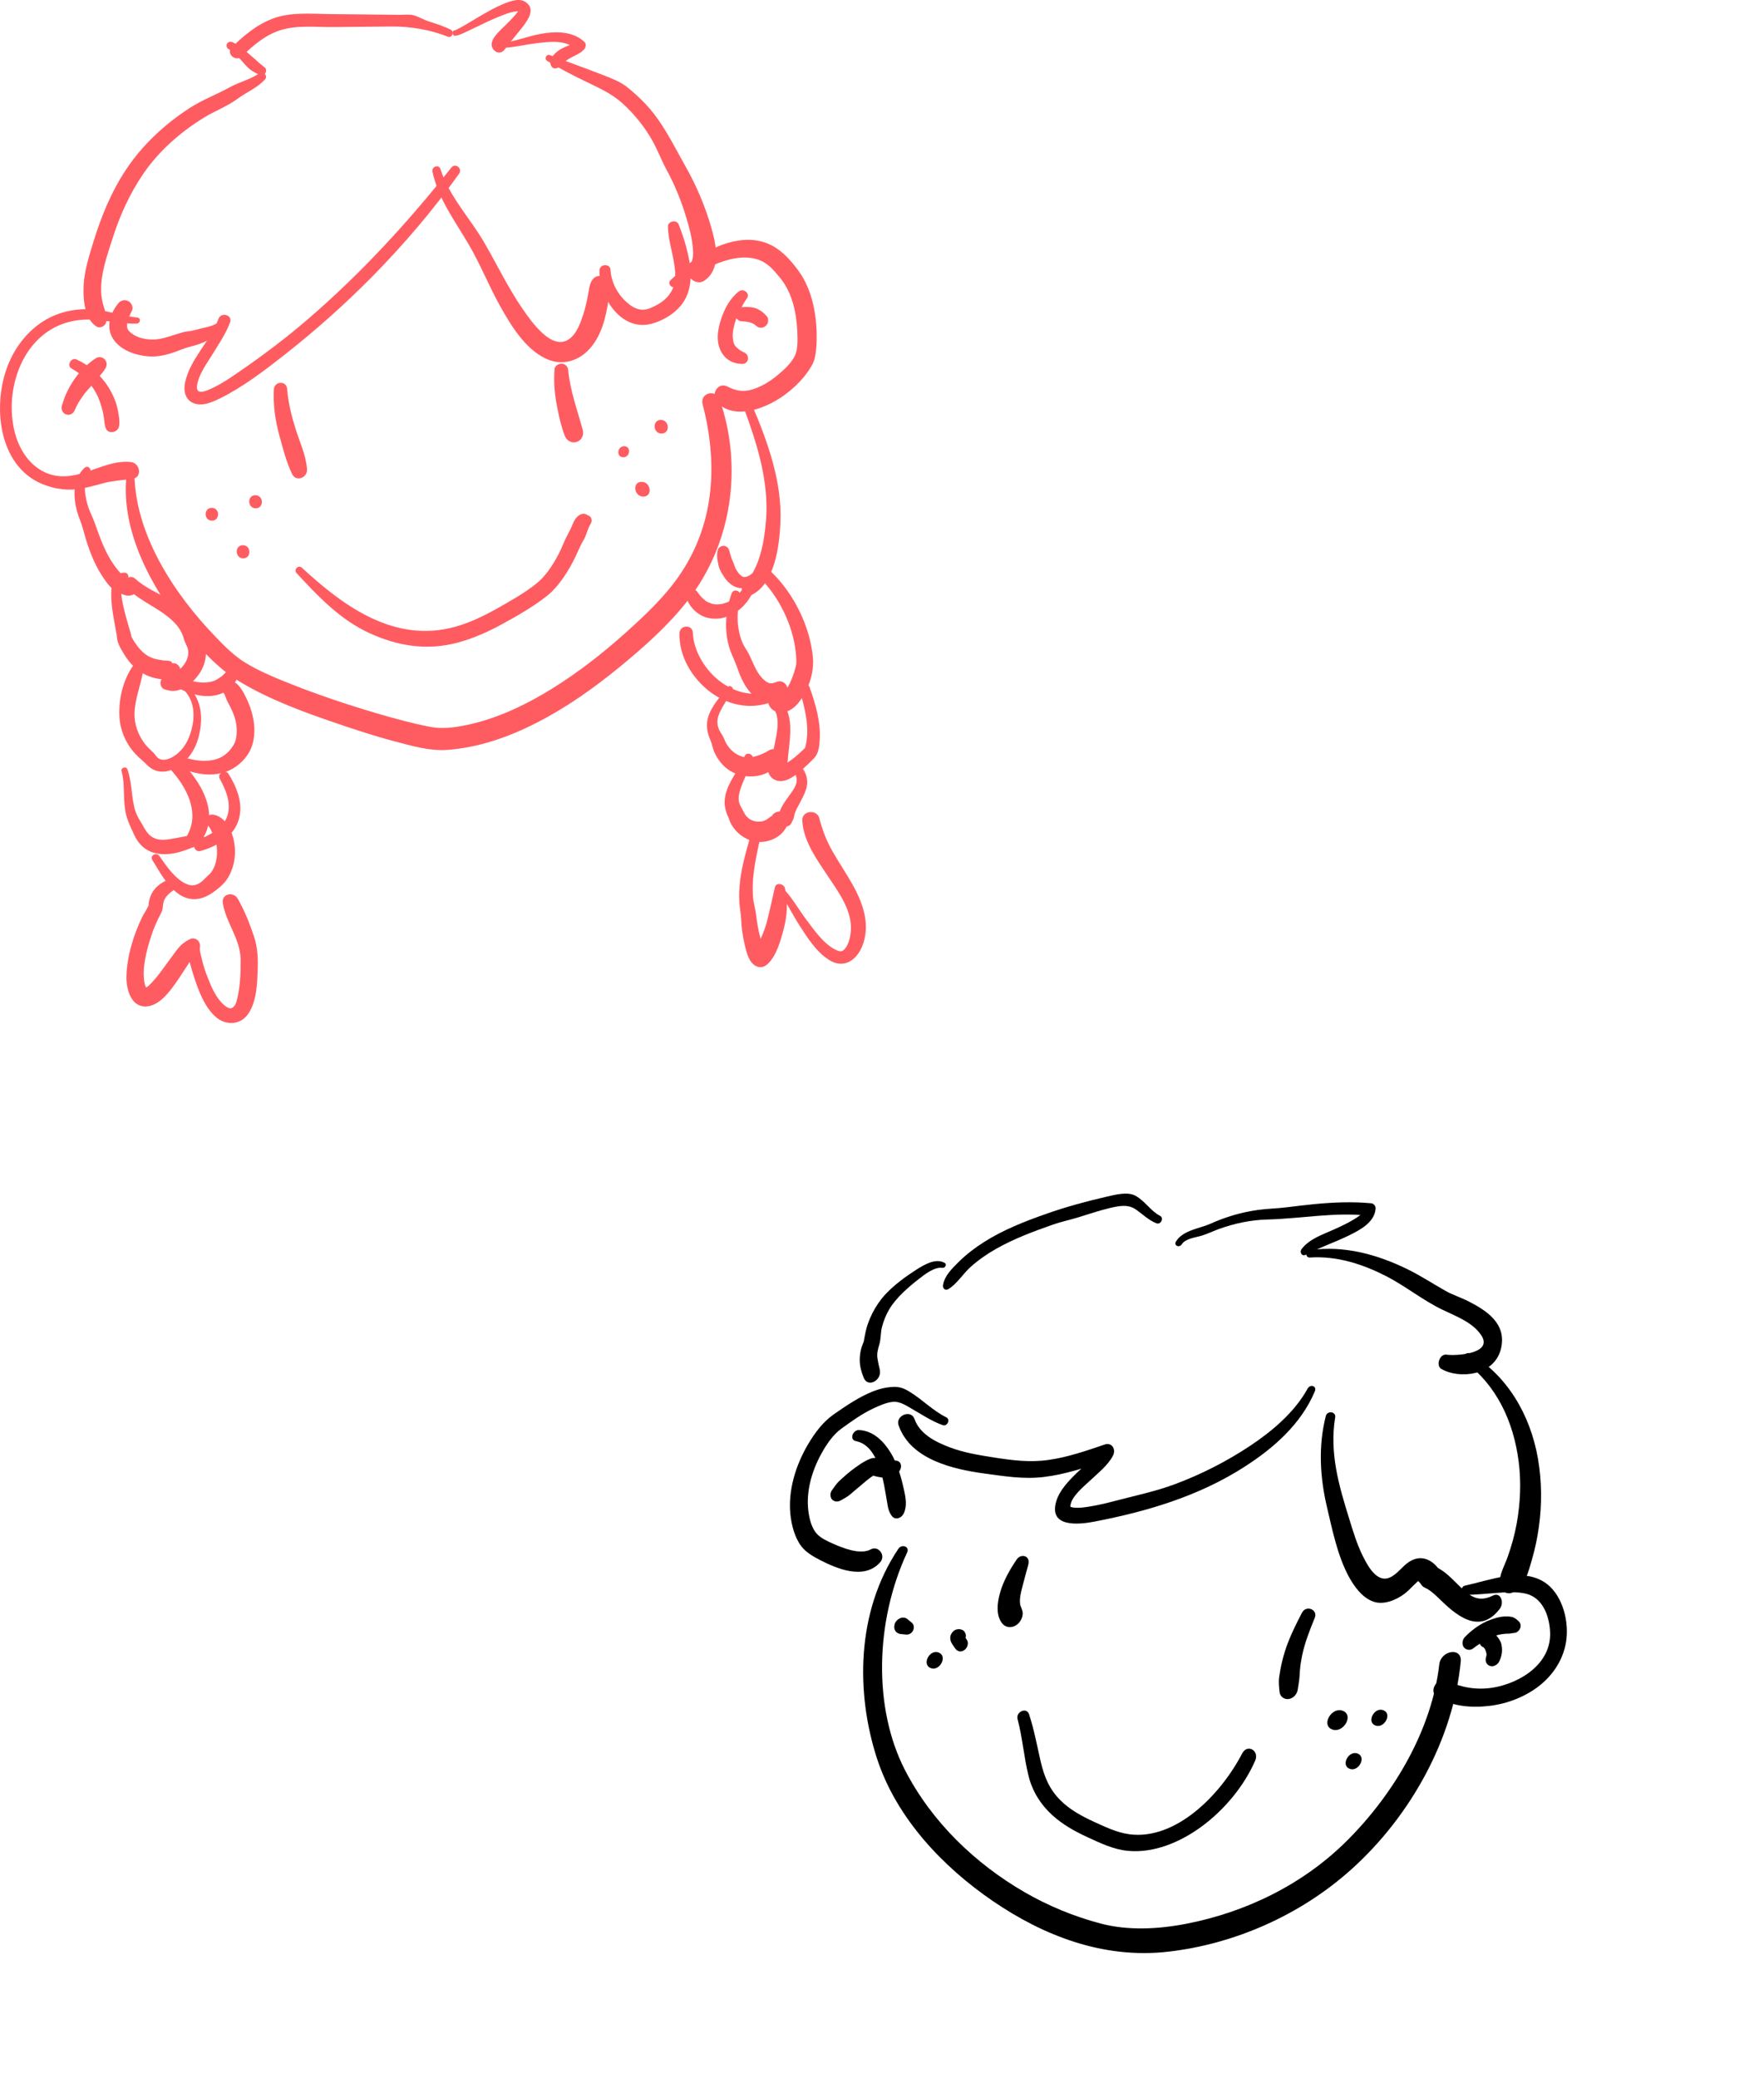 <?xml version="1.0" encoding="UTF-8"?> <svg xmlns="http://www.w3.org/2000/svg" width="124" height="146" viewBox="0 0 124 146" fill="none"> <path d="M9.649 22.312C8.504 22.21 7.438 21.756 6.276 21.728C5.437 21.705 4.604 21.841 3.827 22.165C2.331 22.795 1.208 24.083 0.596 25.564C-0.554 28.35 -0.18 32.702 2.966 34.012C3.861 34.387 4.848 34.506 5.805 34.319C6.333 34.217 6.848 34.058 7.37 33.927C8.022 33.768 8.668 33.74 9.326 33.644C10.028 33.541 9.841 32.537 9.212 32.469C7.376 32.27 5.794 33.734 3.929 33.428C2.501 33.195 1.526 31.987 1.118 30.659C0.29 27.947 1.22 24.344 3.878 22.988C4.694 22.573 5.601 22.415 6.514 22.46C7.546 22.517 8.577 22.778 9.609 22.738C9.875 22.727 9.926 22.335 9.649 22.312Z" fill="#FF5C61"></path> <path d="M8.946 32.991C8.368 36.736 10.244 40.538 12.421 43.471C13.673 45.156 15.096 46.864 16.916 47.942C18.985 49.173 21.348 50.041 23.616 50.813C24.97 51.273 26.331 51.727 27.72 52.09C28.91 52.402 30.168 52.782 31.41 52.697C33.62 52.544 35.746 51.8 37.707 50.796C39.804 49.73 41.743 48.356 43.557 46.87C45.257 45.474 46.958 43.97 48.318 42.234C51.447 38.251 52.241 32.838 50.586 28.066C50.325 27.317 49.186 27.612 49.39 28.395C50.438 32.458 50.274 36.6 47.916 40.197C46.839 41.843 45.388 43.199 43.931 44.504C42.35 45.922 40.666 47.233 38.864 48.356C37.106 49.446 35.219 50.376 33.195 50.859C32.237 51.086 31.211 51.267 30.231 51.074C28.983 50.836 27.765 50.501 26.546 50.144C24.335 49.497 22.159 48.759 20.022 47.897C19.075 47.517 18.129 47.108 17.256 46.575C16.479 46.104 15.833 45.457 15.204 44.804C12.245 41.752 9.416 37.485 9.445 33.065C9.45 32.787 8.991 32.696 8.946 32.991Z" fill="#FF5C61"></path> <path d="M47.519 20.139C48.698 19.379 49.979 18.545 51.362 18.216C51.997 18.068 52.672 18.034 53.295 18.244C53.964 18.471 54.383 18.976 54.82 19.504C55.676 20.542 55.982 21.921 56.044 23.243C56.067 23.771 56.107 24.485 55.891 24.968C55.659 25.479 55.154 25.944 54.735 26.301C54.174 26.772 53.516 27.198 52.802 27.391C52.178 27.555 51.702 27.453 51.141 27.164C50.416 26.795 49.911 27.816 50.438 28.321C51.702 29.524 53.777 28.701 54.99 27.867C55.648 27.413 56.265 26.84 56.736 26.193C56.963 25.876 57.184 25.541 57.274 25.161C57.365 24.764 57.393 24.361 57.405 23.958C57.45 22.301 57.133 20.412 56.141 19.044C55.625 18.335 55.007 17.631 54.214 17.228C53.465 16.848 52.649 16.78 51.833 16.916C49.996 17.223 48.432 18.426 47.134 19.691C46.879 19.929 47.241 20.321 47.519 20.139Z" fill="#FF5C61"></path> <path d="M31.727 11.776C28.672 15.629 25.367 19.226 21.632 22.438C20.135 23.726 18.582 24.9 16.961 26.018C16.315 26.466 15.663 26.926 14.949 27.26C14.557 27.448 13.753 27.834 13.849 27.107C13.957 26.302 14.575 25.49 14.988 24.815C15.413 24.117 15.895 23.419 16.173 22.647C16.36 22.131 15.544 21.898 15.357 22.409C14.784 23.986 13.367 25.206 13.01 26.88C12.891 27.436 12.999 28.06 13.571 28.316C14.183 28.588 14.909 28.27 15.459 27.998C17.063 27.209 18.605 26.029 20.005 24.928C22.17 23.226 24.233 21.393 26.172 19.43C28.388 17.178 30.44 14.777 32.271 12.207C32.532 11.838 32.005 11.424 31.727 11.776Z" fill="#FF5C61"></path> <path d="M15.204 22.738C14.898 22.925 14.506 22.993 14.166 23.073C13.883 23.141 13.611 23.232 13.322 23.271C13.265 23.277 13.203 23.288 13.146 23.288C13.265 23.277 12.936 23.323 12.925 23.328C12.687 23.396 12.449 23.47 12.211 23.544C11.825 23.669 11.428 23.799 11.02 23.845C10.38 23.918 9.501 23.754 9.053 23.243C8.963 23.141 8.912 23.016 8.929 22.812C8.951 22.528 9.133 22.108 9.275 21.83C9.399 21.592 9.229 21.268 9.014 21.155C8.759 21.03 8.487 21.104 8.311 21.32C7.75 22.017 7.421 22.971 7.942 23.799C8.458 24.61 9.524 24.974 10.437 25.042C10.941 25.081 11.451 24.996 11.933 24.854C12.421 24.713 12.885 24.48 13.373 24.361C14.217 24.157 15.039 23.822 15.555 23.084C15.703 22.886 15.413 22.613 15.204 22.738Z" fill="#FF5C61"></path> <path d="M30.401 12.077C30.826 14.006 31.971 15.509 32.946 17.172C33.762 18.562 34.357 20.077 35.145 21.49C35.899 22.84 36.874 24.463 38.308 25.172C39.515 25.774 40.774 25.371 41.59 24.344C42.077 23.731 42.378 22.982 42.554 22.222C42.741 21.427 43.03 20.157 42.406 19.51C42.219 19.311 41.885 19.391 41.72 19.567C41.426 19.878 41.42 20.298 41.34 20.701C41.25 21.166 41.148 21.632 41.006 22.08C40.813 22.676 40.558 23.413 40.037 23.805C38.807 24.741 37.316 22.54 36.743 21.717C35.718 20.23 34.941 18.596 34.034 17.036C33.025 15.3 31.591 13.83 30.962 11.884C30.848 11.515 30.316 11.708 30.401 12.077Z" fill="#FF5C61"></path> <path d="M42.14 18.982C42.078 20.814 43.625 23.277 45.734 22.766C46.663 22.539 47.661 21.915 48.137 21.07C48.551 20.332 48.613 19.487 48.505 18.658C48.449 18.216 48.347 17.779 48.233 17.348C48.092 16.797 47.905 16.298 47.706 15.77C47.57 15.402 46.941 15.538 46.952 15.924C46.969 16.695 47.179 17.41 47.326 18.165C47.445 18.777 47.542 19.464 47.377 20.037C47.19 20.69 46.709 21.161 46.085 21.478C45.751 21.649 45.428 21.802 45.048 21.756C44.708 21.717 44.407 21.541 44.152 21.325C43.449 20.746 42.967 19.878 42.916 18.959C42.888 18.5 42.157 18.545 42.14 18.982Z" fill="#FF5C61"></path> <path d="M31.976 2.516C32.146 2.516 32.316 2.436 32.469 2.374C32.736 2.26 32.997 2.13 33.257 2.005C33.926 1.682 34.59 1.353 35.287 1.086C35.598 0.967 35.853 0.87 36.154 0.819C36.211 0.808 36.262 0.802 36.318 0.797C36.335 0.797 36.437 0.791 36.335 0.791C36.364 0.791 36.392 0.791 36.42 0.791C36.437 0.791 36.454 0.791 36.471 0.797C36.539 0.802 36.426 0.814 36.488 0.802C36.534 0.791 36.556 0.876 36.471 0.791C36.545 0.865 36.42 0.729 36.466 0.78C36.483 0.802 36.517 0.836 36.437 0.734C36.471 0.78 36.471 0.808 36.522 0.859C36.477 0.808 36.46 0.723 36.46 0.694C36.46 0.643 36.449 0.723 36.449 0.729C36.488 0.621 36.454 0.717 36.443 0.74C36.403 0.802 36.369 0.865 36.324 0.927C36.369 0.865 36.233 1.035 36.205 1.069C36.154 1.131 36.097 1.188 36.046 1.245C35.904 1.398 35.763 1.546 35.615 1.687C35.338 1.965 35.037 2.226 34.799 2.539C34.691 2.68 34.584 2.873 34.561 3.055C34.504 3.537 35.094 3.94 35.451 3.509C35.474 3.475 35.496 3.435 35.519 3.401C35.451 3.497 35.44 3.52 35.479 3.475C35.496 3.458 35.508 3.441 35.519 3.424C35.553 3.384 35.576 3.339 35.604 3.299C35.695 3.185 35.785 3.066 35.876 2.953C36.103 2.68 36.33 2.408 36.551 2.13C36.778 1.846 37.016 1.546 37.174 1.216C37.242 1.075 37.293 0.927 37.299 0.768C37.299 0.7 37.293 0.632 37.276 0.564C37.265 0.513 37.237 0.456 37.208 0.405C37.146 0.297 37.106 0.275 37.169 0.36C36.772 -0.185 36.103 -0.003 35.564 0.206C34.788 0.507 34.062 0.944 33.354 1.364C33.048 1.546 32.747 1.727 32.435 1.903C32.328 1.965 32.22 2.022 32.112 2.073C32.078 2.09 32.039 2.107 32.005 2.119C31.954 2.136 32.022 2.124 31.959 2.13C31.755 2.147 31.761 2.516 31.976 2.516Z" fill="#FF5C61"></path> <path d="M35.043 3.361C35.933 3.395 36.828 3.14 37.707 3.038C38.586 2.936 39.793 2.765 40.473 3.469C40.485 3.282 40.496 3.094 40.502 2.902C40.224 3.151 39.821 3.231 39.493 3.412C39.102 3.622 38.518 4.104 38.733 4.604C38.795 4.751 38.931 4.842 39.102 4.797C39.368 4.723 39.498 4.53 39.697 4.348C39.827 4.229 39.974 4.138 40.133 4.053C40.445 3.889 40.785 3.753 41.04 3.497C41.182 3.355 41.239 3.083 41.069 2.93C40.224 2.17 39.033 2.192 37.979 2.385C37.004 2.567 36.046 2.981 35.054 3.038C34.879 3.055 34.862 3.355 35.043 3.361Z" fill="#FF5C61"></path> <path d="M38.455 4.275C39.317 4.803 40.201 5.257 41.108 5.699C42.043 6.153 42.996 6.567 43.772 7.277C44.515 7.952 45.167 8.74 45.688 9.592C46.164 10.357 46.453 11.197 46.884 11.986C47.462 13.053 47.916 14.188 48.262 15.356C48.466 16.037 48.653 16.747 48.704 17.456C48.721 17.671 48.732 17.887 48.698 18.097C48.681 18.193 48.664 18.301 48.624 18.392C48.636 18.364 48.653 18.364 48.528 18.46C47.819 19.033 48.789 20.23 49.531 19.708C50.722 18.869 50.336 17.166 49.996 15.98C49.577 14.517 48.97 13.081 48.222 11.753C47.281 10.097 46.527 8.434 45.144 7.067C44.804 6.732 44.447 6.408 44.073 6.113C43.58 5.728 43.013 5.518 42.435 5.291C41.182 4.797 39.912 4.36 38.659 3.872C38.41 3.77 38.234 4.139 38.455 4.275Z" fill="#FF5C61"></path> <path d="M31.699 2.096C31.2 1.835 30.678 1.676 30.145 1.506C29.777 1.387 29.426 1.165 29.063 1.069C28.774 0.99 28.411 1.046 28.11 1.041C26.455 1.024 24.8 1.007 23.145 0.99C21.824 0.978 20.441 0.831 19.177 1.307C18.055 1.727 17.137 2.499 16.292 3.327C15.855 3.758 16.575 4.388 17.012 3.957C17.8 3.18 18.673 2.442 19.744 2.113C20.906 1.75 22.238 1.914 23.44 1.903C24.794 1.892 26.149 1.875 27.504 1.863C28.83 1.852 30.253 2.085 31.495 2.584C31.772 2.692 31.959 2.232 31.699 2.096Z" fill="#FF5C61"></path> <path d="M16.071 3.452C16.252 3.56 16.405 3.679 16.57 3.832C16.609 3.866 16.643 3.9 16.677 3.94C16.7 3.963 16.723 3.985 16.751 4.014C16.762 4.025 16.785 4.048 16.762 4.025C16.853 4.122 16.944 4.224 17.035 4.326C17.205 4.513 17.375 4.723 17.573 4.876C17.805 5.052 18.055 5.2 18.338 5.273C18.639 5.358 18.837 4.927 18.605 4.734C18.503 4.649 18.401 4.57 18.293 4.49C18.247 4.456 18.202 4.417 18.163 4.377C18.111 4.331 18.174 4.394 18.145 4.36C18.128 4.337 18.106 4.32 18.083 4.303C17.902 4.127 17.703 3.974 17.516 3.804C17.159 3.48 16.785 3.163 16.343 2.964C16.201 2.902 16.037 2.936 15.957 3.077C15.884 3.208 15.941 3.378 16.071 3.452Z" fill="#FF5C61"></path> <path d="M18.236 5.149C17.618 5.58 16.808 5.767 16.145 6.136C15.215 6.647 14.229 7.01 13.327 7.594C11.576 8.735 10.062 10.13 8.895 11.867C7.823 13.461 7.104 15.231 6.548 17.058C6.248 18.051 5.93 19.022 5.879 20.066C5.834 21.002 5.925 22.409 6.786 22.948C7.041 23.107 7.427 22.903 7.466 22.613C7.54 22.052 7.279 21.643 7.177 21.098C7.081 20.582 7.092 20.032 7.166 19.51C7.302 18.59 7.614 17.688 7.897 16.803C8.419 15.146 9.127 13.58 10.119 12.145C11.219 10.556 12.738 9.24 14.387 8.235C15.147 7.776 16.009 7.458 16.711 6.93C17.341 6.465 18.095 6.176 18.627 5.58C18.854 5.347 18.52 4.95 18.236 5.149Z" fill="#FF5C61"></path> <path d="M5.942 32.878C5.29 33.474 5.159 34.387 5.273 35.227C5.329 35.675 5.454 36.118 5.618 36.532C5.788 36.952 5.891 37.4 6.021 37.837C6.338 38.881 6.746 39.891 7.387 40.776C7.614 41.094 7.84 41.389 8.198 41.559C8.606 41.752 8.94 41.996 9.388 41.769C9.575 41.678 9.626 41.446 9.592 41.264C9.53 41.185 9.462 41.111 9.399 41.031C9.467 41.156 9.535 41.281 9.603 41.406C9.643 40.997 9.292 40.81 8.985 40.645C8.708 40.498 8.617 40.436 8.413 40.209C7.789 39.511 7.376 38.665 7.041 37.797C6.899 37.428 6.775 37.059 6.639 36.691C6.514 36.345 6.338 36.021 6.219 35.675C5.976 34.938 5.771 33.905 6.293 33.241C6.497 32.991 6.191 32.651 5.942 32.878Z" fill="#FF5C61"></path> <path d="M8.883 41.275C9.87 42.308 11.315 42.75 12.296 43.789C12.5 44.004 12.664 44.243 12.789 44.509C12.846 44.629 12.885 44.753 12.919 44.878C12.976 45.082 13.067 45.247 13.152 45.44C13.396 46.013 13.067 46.677 12.619 47.046C12.352 47.267 12.029 47.329 11.718 47.46C11.457 47.568 11.242 47.755 11.287 48.073C11.338 48.436 11.616 48.47 11.899 48.526C12.755 48.702 13.611 47.959 14.047 47.284C14.461 46.648 14.614 45.814 14.353 45.088C14.291 44.912 14.195 44.748 14.138 44.572C14.081 44.407 14.036 44.248 13.968 44.095C13.821 43.76 13.6 43.448 13.35 43.182C12.279 42.03 10.641 41.706 9.496 40.662C9.087 40.288 8.492 40.867 8.883 41.275Z" fill="#FF5C61"></path> <path d="M8.747 40.242C7.84 40.231 7.801 41.383 7.823 42.03C7.857 42.909 8.062 43.772 8.203 44.634C8.22 44.736 8.232 44.833 8.243 44.935C8.288 45.247 8.487 45.57 8.645 45.843C8.957 46.382 9.331 46.847 9.847 47.199C10.323 47.522 10.884 47.692 11.451 47.743C11.859 47.783 12.37 47.789 12.608 47.374C12.727 47.17 12.698 46.926 12.534 46.756C12.454 46.671 12.358 46.62 12.245 46.603C12.131 46.637 12.063 46.597 12.041 46.478C12.007 46.472 11.973 46.461 11.944 46.455C11.803 46.41 11.61 46.427 11.457 46.404C11.315 46.382 11.168 46.359 11.026 46.331C10.799 46.285 10.595 46.206 10.391 46.087C9.836 45.757 9.467 45.167 9.161 44.617C9.195 44.702 9.224 44.782 9.258 44.867C9.235 44.594 9.127 44.31 9.054 44.05C8.929 43.613 8.804 43.181 8.702 42.739C8.6 42.308 8.509 41.859 8.509 41.411C8.509 41.258 8.515 41.088 8.577 40.946C8.623 40.855 8.657 40.815 8.753 40.81C9.122 40.781 9.11 40.248 8.747 40.242Z" fill="#FF5C61"></path> <path d="M12.483 48.317C13.424 48.844 14.677 49.156 15.703 48.68C16.088 48.498 16.366 48.214 16.581 47.851C16.751 47.568 16.672 47.176 16.309 47.097C15.975 47.023 15.838 47.301 15.651 47.471C15.714 47.414 15.651 47.471 15.64 47.477C15.6 47.505 15.566 47.534 15.527 47.562C15.476 47.596 15.425 47.63 15.374 47.664C15.255 47.749 15.209 47.778 15.068 47.834C15.011 47.857 14.954 47.874 14.898 47.891C14.864 47.902 14.699 47.936 14.807 47.914C14.671 47.936 14.54 47.953 14.404 47.959C13.872 47.976 13.327 47.84 12.84 47.624C12.426 47.449 12.092 48.101 12.483 48.317Z" fill="#FF5C61"></path> <path d="M12.993 48.549C13.679 49.315 13.707 50.325 13.463 51.273C13.254 52.084 12.812 52.85 12.041 53.242C11.763 53.378 11.417 53.474 11.139 53.287C10.986 53.185 10.907 53.02 10.782 52.89C10.601 52.708 10.408 52.544 10.244 52.345C9.722 51.698 9.428 50.915 9.456 50.081C9.49 49.099 9.881 48.192 10.046 47.233C10.125 46.779 9.552 46.461 9.275 46.892C8.64 47.885 8.351 49.082 8.39 50.263C8.43 51.397 8.912 52.419 9.734 53.196C9.938 53.389 10.148 53.554 10.335 53.752C10.51 53.934 10.726 54.076 10.964 54.155C11.372 54.291 11.808 54.217 12.194 54.047C13.095 53.644 13.713 52.736 13.957 51.806C14.28 50.575 14.223 49.213 13.265 48.282C13.101 48.135 12.851 48.39 12.993 48.549Z" fill="#FF5C61"></path> <path d="M13.016 54.087C13.996 54.461 15.13 54.586 16.111 54.138C16.683 53.877 17.171 53.434 17.494 52.895C17.845 52.311 17.93 51.534 17.857 50.864C17.771 50.121 17.522 49.428 17.171 48.77C16.984 48.413 16.592 47.777 16.105 47.868C15.799 47.925 15.595 48.226 15.652 48.532C15.674 48.64 15.731 48.702 15.782 48.799C15.855 48.952 15.901 49.133 15.986 49.287C16.292 49.854 16.581 50.438 16.632 51.097C16.655 51.386 16.643 51.675 16.575 51.965C16.513 52.237 16.354 52.464 16.184 52.685C16.082 52.816 15.833 53.048 15.617 53.168C15.379 53.304 15.113 53.389 14.841 53.429C14.308 53.508 13.775 53.446 13.265 53.309C12.755 53.173 12.523 53.9 13.016 54.087Z" fill="#FF5C61"></path> <path d="M8.543 54.178C8.804 55.137 8.634 56.136 8.832 57.1C8.94 57.633 9.178 58.104 9.399 58.598C9.552 58.944 9.779 59.285 10.068 59.529C10.607 59.988 11.304 60.079 11.99 59.999C12.761 59.909 13.447 59.568 14.172 59.313C14.575 59.171 14.37 58.541 13.962 58.604C13.282 58.706 12.613 58.859 11.939 58.967C11.445 59.046 10.981 59.046 10.607 58.757C10.346 58.553 10.181 58.275 10.028 57.985C9.904 57.753 9.745 57.543 9.637 57.299C9.547 57.1 9.479 56.896 9.433 56.686C9.224 55.806 9.263 54.904 8.951 54.047C8.861 53.826 8.481 53.945 8.543 54.178Z" fill="#FF5C61"></path> <path d="M15.442 54.717C15.889 55.511 16.292 56.493 15.963 57.39C15.652 58.235 14.665 58.729 13.838 59.052C13.424 59.217 13.662 59.926 14.093 59.801C15.255 59.472 16.451 58.791 16.797 57.543C17.103 56.425 16.638 55.302 16.054 54.365C15.838 54.025 15.249 54.365 15.442 54.717Z" fill="#FF5C61"></path> <path d="M10.709 60.431C11.389 61.543 12.33 63.387 13.906 63.166C14.41 63.092 14.824 62.837 15.221 62.525C15.538 62.281 15.805 62.036 16.02 61.69C16.4 61.066 16.575 60.266 16.507 59.54C16.468 59.092 16.36 58.666 16.173 58.258C15.963 57.798 15.538 57.344 15.022 57.253C14.852 57.225 14.694 57.248 14.58 57.389C14.484 57.514 14.444 57.702 14.535 57.843C14.586 57.923 14.626 58.002 14.677 58.082C14.71 58.133 14.75 58.184 14.784 58.235C14.83 58.314 14.75 58.167 14.79 58.252C14.864 58.416 14.949 58.57 15.028 58.729C15.045 58.757 15.056 58.791 15.073 58.819C15.113 58.904 15.039 58.723 15.068 58.808C15.096 58.882 15.119 58.95 15.141 59.024C15.158 59.092 15.181 59.154 15.192 59.222C15.198 59.256 15.209 59.29 15.215 59.324C15.221 59.341 15.243 59.483 15.226 59.398C15.215 59.302 15.232 59.472 15.232 59.472C15.238 59.506 15.238 59.54 15.243 59.574C15.249 59.642 15.249 59.716 15.255 59.784C15.255 59.937 15.255 60.09 15.238 60.243C15.249 60.107 15.226 60.295 15.221 60.334C15.209 60.402 15.198 60.465 15.181 60.533C15.164 60.595 15.147 60.663 15.13 60.726C15.119 60.76 15.113 60.788 15.102 60.817C15.085 60.868 15.051 60.947 15.09 60.851C15.039 60.97 14.983 61.083 14.915 61.191C14.898 61.214 14.784 61.378 14.83 61.316C14.881 61.248 14.818 61.327 14.807 61.344C14.779 61.373 14.756 61.401 14.727 61.429C14.62 61.532 14.507 61.628 14.404 61.736C14.285 61.861 14.149 61.986 13.996 62.076C13.945 62.11 13.883 62.133 13.826 62.156C13.798 62.167 13.622 62.212 13.702 62.195C13.645 62.207 13.582 62.212 13.52 62.212C13.492 62.212 13.463 62.212 13.43 62.212C13.509 62.218 13.39 62.207 13.373 62.201C13.101 62.15 12.857 62.008 12.642 61.844C12.046 61.39 11.627 60.743 11.196 60.141C10.975 59.863 10.522 60.124 10.709 60.431Z" fill="#FF5C61"></path> <path d="M11.95 54.03C13.112 55.284 14.098 57.117 13.129 58.762C12.834 59.261 13.6 59.693 13.962 59.29C15.663 57.383 14.11 54.819 12.573 53.378C12.148 52.969 11.559 53.605 11.95 54.03Z" fill="#FF5C61"></path> <path d="M12.097 61.696C11.474 61.934 10.907 62.252 10.618 62.888C10.556 63.018 10.516 63.166 10.482 63.307C10.465 63.381 10.459 63.455 10.448 63.534C10.42 63.733 10.556 63.37 10.437 63.642C10.3 63.949 10.091 64.227 9.949 64.533C9.365 65.776 8.929 67.2 8.889 68.584C8.861 69.447 9.178 70.797 10.306 70.723C11.179 70.667 11.893 69.73 12.352 69.078C12.693 68.596 13.004 68.085 13.333 67.597C13.447 67.432 13.571 67.268 13.679 67.098C13.724 67.029 13.764 66.967 13.809 66.899C13.877 66.791 13.866 66.831 13.86 66.842C13.6 66.718 13.339 66.598 13.084 66.474C13.237 67.308 13.458 68.125 13.73 68.925C14.042 69.827 14.444 70.837 15.187 71.478C15.884 72.079 16.91 72.034 17.448 71.245C18.061 70.343 18.083 69.067 18.117 68.017C18.14 67.257 18.095 66.525 17.851 65.798C17.556 64.913 17.176 63.949 16.706 63.143C16.405 62.632 15.561 62.797 15.663 63.455C15.878 64.851 16.904 65.98 16.916 67.438C16.921 68.295 16.898 69.174 16.712 70.014C16.649 70.298 16.581 70.729 16.275 70.843C16.162 70.888 15.963 70.803 15.793 70.661C15.209 70.184 14.864 69.367 14.597 68.692C14.427 68.266 14.291 67.83 14.183 67.381C14.121 67.115 14.019 66.808 14.059 66.53C14.11 66.167 13.764 65.844 13.407 65.974C13.225 66.042 12.908 66.23 12.681 66.462C12.432 66.718 12.228 67.024 12.018 67.308C11.531 67.96 11.066 68.681 10.476 69.242C10.397 69.322 10.431 69.288 10.414 69.299C10.357 69.339 10.306 69.379 10.244 69.418C10.142 69.475 10.284 69.362 10.21 69.435C10.193 69.452 10.187 69.441 10.272 69.447C10.272 69.447 10.329 69.503 10.295 69.441C10.232 69.311 10.193 69.248 10.159 69.078C9.966 68.011 10.3 66.797 10.624 65.793C10.811 65.208 11.054 64.669 11.338 64.13C11.497 63.829 11.412 63.489 11.576 63.183C11.757 62.836 12.205 62.541 12.5 62.343C12.885 62.087 12.477 61.554 12.097 61.696Z" fill="#FF5C61"></path> <path d="M52.326 28.77C53.227 31.215 54.055 33.865 53.851 36.503C53.732 38.041 53.42 39.953 52.281 41.093C51.889 41.479 52.422 42.024 52.859 41.797C54.48 40.974 54.786 38.336 54.86 36.719C54.984 33.91 53.992 31.119 52.91 28.571C52.757 28.208 52.184 28.395 52.326 28.77Z" fill="#FF5C61"></path> <path d="M52.898 40.282C52.768 40.384 52.655 40.464 52.513 40.514C52.49 40.526 52.439 40.532 52.422 40.543C52.428 40.537 52.507 40.526 52.451 40.532C52.439 40.532 52.428 40.537 52.417 40.537C52.388 40.543 52.36 40.543 52.331 40.549C52.303 40.554 52.354 40.549 52.36 40.549C52.343 40.543 52.32 40.549 52.297 40.543C52.281 40.543 52.201 40.526 52.269 40.543C52.343 40.554 52.246 40.532 52.235 40.532C52.224 40.526 52.212 40.52 52.196 40.52C52.161 40.509 52.235 40.537 52.23 40.537C52.212 40.543 52.156 40.498 52.145 40.486C52.127 40.475 52.054 40.424 52.122 40.475C52.19 40.52 52.122 40.469 52.105 40.458C52.059 40.418 52.014 40.384 51.974 40.339C51.957 40.322 51.935 40.299 51.918 40.276C51.884 40.242 51.969 40.339 51.963 40.333C51.957 40.322 51.946 40.31 51.935 40.299C51.895 40.248 51.861 40.197 51.827 40.146C51.799 40.095 51.765 40.049 51.736 39.998C51.731 39.987 51.719 39.97 51.714 39.959C51.714 39.959 51.776 40.089 51.742 40.015C51.731 39.987 51.714 39.959 51.702 39.93C51.651 39.817 51.606 39.697 51.566 39.578C51.527 39.471 51.476 39.374 51.436 39.266C51.368 39.079 51.311 38.88 51.26 38.682C51.215 38.512 51.056 38.358 50.869 38.358C50.688 38.358 50.501 38.472 50.455 38.654C50.387 38.914 50.399 39.17 50.45 39.437C50.478 39.607 50.512 39.788 50.574 39.953C50.637 40.117 50.739 40.282 50.829 40.429C50.965 40.656 51.147 40.883 51.362 41.048C51.646 41.269 51.974 41.366 52.331 41.326C52.711 41.281 53.034 41.014 53.267 40.73C53.358 40.617 53.369 40.458 53.273 40.344C53.193 40.242 53.017 40.191 52.898 40.282Z" fill="#FF5C61"></path> <path d="M52.326 41.19C52.133 41.525 51.85 41.865 51.572 42.064C51.493 42.121 51.408 42.172 51.323 42.223C51.283 42.245 51.237 42.268 51.192 42.291C51.096 42.336 51.221 42.285 51.13 42.319C51.045 42.353 50.954 42.382 50.863 42.41C50.818 42.421 50.773 42.433 50.727 42.444C50.671 42.455 50.671 42.455 50.716 42.444C50.693 42.45 50.671 42.45 50.648 42.455C50.557 42.461 50.472 42.472 50.382 42.472C50.359 42.472 50.336 42.472 50.314 42.472C50.359 42.472 50.365 42.472 50.331 42.472C50.285 42.467 50.246 42.461 50.2 42.455C50.155 42.45 50.115 42.438 50.07 42.433C50.047 42.427 50.03 42.421 50.008 42.416C50.059 42.433 50.064 42.433 50.03 42.421C49.951 42.393 49.866 42.359 49.786 42.325C49.747 42.308 49.707 42.285 49.673 42.268C49.639 42.251 49.65 42.257 49.696 42.279C49.679 42.268 49.656 42.257 49.639 42.245C49.565 42.189 49.497 42.138 49.429 42.075C49.282 41.939 49.152 41.791 49.044 41.621C48.925 41.434 48.687 41.349 48.477 41.445C48.29 41.531 48.137 41.769 48.222 41.979C48.437 42.535 48.766 42.955 49.293 43.244C49.69 43.46 50.183 43.516 50.625 43.454C51.685 43.289 52.513 42.512 52.944 41.559C53.125 41.173 52.536 40.827 52.326 41.19Z" fill="#FF5C61"></path> <path d="M51.425 41.712C51.158 42.467 51.017 43.284 51.039 44.089C51.056 44.555 51.124 45.026 51.255 45.468C51.402 45.968 51.657 46.427 51.827 46.921C52.059 47.613 52.371 48.3 52.893 48.822C53.55 49.474 54.48 49.446 55.171 48.861C55.653 48.453 55.154 47.67 54.576 47.925C54.361 48.022 54.168 48.038 54.009 47.987C54.111 48.022 53.924 47.936 53.919 47.936C53.873 47.908 53.828 47.874 53.783 47.84C53.686 47.766 53.601 47.681 53.522 47.59C53.136 47.142 52.938 46.58 52.689 46.053C52.53 45.718 52.297 45.44 52.161 45.094C52.042 44.787 51.957 44.464 51.906 44.135C51.793 43.42 51.85 42.676 52.054 41.984C52.184 41.564 51.578 41.281 51.425 41.712Z" fill="#FF5C61"></path> <path d="M53.63 40.832C54.945 42.234 55.886 44.328 55.971 46.257C55.976 46.41 55.982 46.563 55.971 46.711C55.988 46.523 55.954 46.779 55.942 46.824C55.88 47.085 55.795 47.352 55.699 47.601C55.534 48.033 55.239 48.623 54.928 48.804C54.905 48.816 54.718 48.901 54.803 48.884C54.673 48.918 54.514 48.872 54.378 48.901C53.76 49.026 54.004 49.706 54.401 49.933C55.007 50.28 55.699 49.911 56.095 49.428C56.815 48.549 57.252 47.289 57.138 46.16C56.929 43.998 55.806 41.734 54.253 40.225C53.839 39.834 53.244 40.424 53.63 40.832Z" fill="#FF5C61"></path> <path d="M54.23 48.538C52.876 49.043 51.442 48.612 50.376 47.687C49.469 46.898 48.755 45.678 48.704 44.464C48.675 43.857 47.78 43.903 47.763 44.504C47.729 46.127 48.636 47.636 49.9 48.606C51.238 49.627 52.966 49.928 54.52 49.213C54.945 49.009 54.667 48.374 54.23 48.538Z" fill="#FF5C61"></path> <path d="M51.118 48.311C50.699 48.873 50.2 49.412 49.906 50.053C49.599 50.722 49.645 51.358 49.94 52.022C50.064 52.294 50.098 52.606 50.229 52.884C50.37 53.196 50.563 53.491 50.801 53.741C51.221 54.184 51.787 54.473 52.394 54.541C52.757 54.581 53.114 54.564 53.471 54.473C53.981 54.342 54.412 54.025 54.82 53.696C55.058 53.503 55.035 53.1 54.86 52.884C54.673 52.652 54.327 52.561 54.06 52.725C53.737 52.93 53.42 53.06 53.051 53.162C53.012 53.174 52.972 53.185 52.927 53.196C52.995 53.179 52.989 53.179 52.91 53.196C52.847 53.202 52.791 53.213 52.728 53.219C52.604 53.23 52.49 53.23 52.371 53.213C51.85 53.128 51.419 52.805 51.13 52.368C51.039 52.232 50.971 52.084 50.909 51.931C50.835 51.738 50.727 51.596 50.62 51.415C50.455 51.131 50.393 50.825 50.45 50.501C50.512 50.178 50.682 49.871 50.846 49.588C51.05 49.236 51.272 48.901 51.476 48.555C51.634 48.311 51.288 48.078 51.118 48.311Z" fill="#FF5C61"></path> <path d="M54.163 49.593C54.661 49.973 54.695 50.592 54.644 51.182C54.588 51.834 54.383 52.481 54.31 53.14C54.287 53.367 54.259 53.571 54.338 53.792C54.446 54.099 54.769 54.308 55.075 54.104C55.392 53.894 55.37 53.389 55.41 53.026C55.483 52.351 55.58 51.664 55.545 50.983C55.506 50.223 55.268 49.451 54.588 49.032C54.208 48.793 53.788 49.31 54.163 49.593Z" fill="#FF5C61"></path> <path d="M56.226 48.583C56.623 49.883 56.991 51.392 56.538 52.725C56.572 52.651 56.611 52.578 56.645 52.51C56.18 52.952 55.67 53.446 55.086 53.73C54.956 53.792 54.82 53.837 54.684 53.883C54.65 53.894 54.599 53.917 54.667 53.911C54.599 53.917 54.673 53.894 54.684 53.922C54.673 53.906 54.605 53.849 54.588 53.837C54.31 53.661 53.975 53.871 54.004 54.195C54.026 54.416 54.185 54.626 54.367 54.745C55.064 55.188 55.869 54.53 56.379 54.087C56.668 53.832 56.946 53.565 57.218 53.287C57.541 52.952 57.586 52.481 57.62 52.027C57.711 50.751 57.325 49.463 56.906 48.277C56.838 48.084 56.589 48.016 56.413 48.09C56.214 48.18 56.169 48.39 56.226 48.583Z" fill="#FF5C61"></path> <path d="M52.349 53.128C51.861 54.331 50.665 55.455 50.994 56.856C51.033 57.026 51.09 57.202 51.17 57.361C51.192 57.407 51.221 57.475 51.249 57.56C51.277 57.645 51.311 57.73 51.351 57.815C51.47 58.059 51.64 58.292 51.833 58.479C52.207 58.853 52.768 59.137 53.301 59.165C53.936 59.2 54.622 58.95 55.041 58.462C55.33 58.121 55.648 57.571 55.239 57.191C54.99 56.958 54.571 56.975 54.338 57.225C54.321 57.248 54.304 57.27 54.287 57.293C54.248 57.378 54.23 57.389 54.242 57.327C54.242 57.327 54.157 57.407 54.208 57.361C54.259 57.316 54.174 57.384 54.174 57.384C54.14 57.407 54.106 57.435 54.072 57.463C54.015 57.503 53.958 57.543 53.902 57.582C53.879 57.599 53.856 57.611 53.834 57.628C53.839 57.622 53.953 57.571 53.879 57.599C53.834 57.616 53.788 57.645 53.737 57.667C53.715 57.679 53.692 57.684 53.664 57.696C53.522 57.758 53.754 57.684 53.669 57.696C53.618 57.702 53.573 57.718 53.522 57.724C53.494 57.73 53.346 57.758 53.443 57.736C53.556 57.707 53.38 57.736 53.369 57.736C53.329 57.736 53.295 57.736 53.255 57.736C53.205 57.73 53.148 57.724 53.097 57.718C53.012 57.702 52.932 57.673 52.853 57.639C52.813 57.622 52.768 57.599 52.728 57.577C52.7 57.56 52.677 57.543 52.649 57.526C52.694 57.554 52.66 57.531 52.638 57.514C52.468 57.372 52.377 57.259 52.281 57.066C52.122 56.737 51.929 56.521 51.923 56.13C51.918 55.829 52.02 55.523 52.122 55.239C52.36 54.592 52.706 53.991 52.898 53.327C53.006 53.003 52.479 52.805 52.349 53.128Z" fill="#FF5C61"></path> <path d="M55.863 54.331C55.993 54.563 56.039 54.79 55.982 55.017C55.92 55.278 55.761 55.511 55.608 55.727C55.404 56.016 55.188 56.288 55.013 56.595C54.939 56.719 54.877 56.85 54.826 56.986C54.729 57.247 54.724 57.491 54.826 57.758C54.979 58.161 55.511 58.2 55.665 57.769C55.693 57.684 55.755 57.605 55.784 57.52C55.818 57.423 55.823 57.315 55.852 57.213C55.891 57.077 55.954 56.941 56.016 56.816C56.152 56.538 56.311 56.271 56.447 55.993C56.6 55.675 56.736 55.346 56.742 54.989C56.747 54.609 56.617 54.257 56.39 53.951C56.141 53.599 55.653 53.973 55.863 54.331Z" fill="#FF5C61"></path> <path d="M52.728 58.836C52.439 59.84 52.15 60.856 52.026 61.9C51.963 62.399 51.941 62.904 51.974 63.409C52.003 63.818 52.082 64.209 52.099 64.612C52.127 65.225 52.218 65.844 52.36 66.439C52.479 66.939 52.649 67.671 53.176 67.903C53.465 68.028 53.726 67.954 53.953 67.75C54.582 67.183 54.882 66.07 55.092 65.276C55.336 64.329 55.392 63.392 55.183 62.433C55.115 62.11 54.565 61.962 54.469 62.36C54.276 63.171 54.117 63.988 53.902 64.794C53.686 65.6 53.324 66.314 52.91 67.035C53.091 66.91 53.273 66.791 53.46 66.666C53.573 66.706 53.692 66.746 53.805 66.78C53.794 66.768 53.783 66.763 53.771 66.751C53.783 66.746 53.851 66.865 53.783 66.763C53.726 66.678 53.681 66.587 53.641 66.496C53.545 66.269 53.482 66.025 53.42 65.792C53.289 65.293 53.21 64.788 53.148 64.278C53.097 63.852 52.966 63.443 52.932 63.018C52.898 62.575 52.904 62.133 52.944 61.696C53.023 60.794 53.216 59.908 53.409 59.029C53.494 58.626 52.842 58.445 52.728 58.836Z" fill="#FF5C61"></path> <path d="M54.65 62.621C55.273 63.313 55.687 64.238 56.192 65.021C56.758 65.9 57.405 66.927 58.323 67.483C59.304 68.073 60.182 67.5 60.59 66.536C61.214 65.066 60.687 63.511 59.95 62.195C59.502 61.395 58.986 60.64 58.533 59.846C58.102 59.097 57.813 58.342 57.597 57.503C57.427 56.844 56.362 56.947 56.396 57.656C56.469 59.103 57.427 60.413 58.204 61.577C58.913 62.643 59.825 63.869 59.819 65.214C59.814 65.696 59.689 66.411 59.309 66.757C59.156 66.899 58.952 66.853 58.714 66.729C57.864 66.286 57.223 65.35 56.662 64.601C56.112 63.869 55.636 62.989 54.973 62.354C54.78 62.161 54.463 62.416 54.65 62.621Z" fill="#FF5C61"></path> <path d="M19.251 27.374C19.194 28.452 19.342 29.49 19.619 30.529C19.869 31.459 20.113 32.424 20.526 33.298C20.81 33.899 21.626 33.576 21.581 32.968C21.513 32.01 21.093 31.124 20.804 30.222C20.509 29.292 20.26 28.321 20.186 27.34C20.141 26.721 19.279 26.778 19.251 27.374Z" fill="#FF5C61"></path> <path d="M38.983 25.944C38.903 26.886 38.999 27.799 39.187 28.718C39.317 29.371 39.464 30.023 39.708 30.642C39.844 30.977 40.201 31.175 40.553 31.05C40.91 30.926 41.057 30.551 40.961 30.205C40.587 28.815 40.071 27.442 39.94 26.001C39.918 25.762 39.725 25.564 39.487 25.552C39.266 25.547 38.999 25.7 38.983 25.944Z" fill="#FF5C61"></path> <path d="M51.935 20.48C51.334 20.945 50.954 21.654 50.71 22.363C50.433 23.164 50.291 24.066 50.756 24.82C51.062 25.32 51.589 25.569 52.161 25.575C52.655 25.581 52.728 24.934 52.297 24.758C52.184 24.713 52.082 24.645 51.98 24.582C51.901 24.531 52.008 24.616 51.923 24.537C51.884 24.503 51.844 24.474 51.81 24.44C51.787 24.423 51.77 24.406 51.748 24.389C51.776 24.418 51.77 24.412 51.742 24.378C51.708 24.338 51.685 24.298 51.651 24.259C51.583 24.179 51.685 24.355 51.646 24.253C51.629 24.208 51.606 24.162 51.583 24.117C51.555 24.043 51.555 24.026 51.538 23.913C51.521 23.81 51.515 23.703 51.504 23.601C51.493 23.487 51.493 23.686 51.504 23.572C51.51 23.515 51.51 23.459 51.515 23.407C51.527 23.3 51.538 23.198 51.561 23.09C51.64 22.664 51.793 22.261 51.986 21.876C52.139 21.575 52.292 21.251 52.496 20.979C52.762 20.627 52.269 20.219 51.935 20.48Z" fill="#FF5C61"></path> <path d="M5.029 25.893C5.771 26.312 6.361 26.897 6.769 27.646C6.962 28.003 7.092 28.418 7.189 28.786C7.24 28.979 7.279 29.178 7.308 29.377C7.347 29.654 7.336 29.898 7.466 30.154C7.642 30.494 8.192 30.392 8.328 30.074C8.436 29.819 8.39 29.518 8.356 29.246C8.328 29.019 8.283 28.792 8.226 28.571C8.107 28.105 7.903 27.663 7.648 27.249C7.109 26.369 6.31 25.688 5.375 25.257C5.006 25.093 4.666 25.683 5.029 25.893Z" fill="#FF5C61"></path> <path d="M5.273 28.769C5.261 28.809 5.295 28.735 5.295 28.735C5.312 28.701 5.324 28.667 5.341 28.633C5.369 28.565 5.403 28.503 5.437 28.44C5.454 28.406 5.471 28.378 5.488 28.344C5.488 28.344 5.556 28.225 5.533 28.264C5.511 28.299 5.562 28.219 5.567 28.213C5.584 28.185 5.601 28.157 5.624 28.123C5.766 27.901 5.93 27.663 6.095 27.481C6.287 27.266 6.48 27.05 6.661 26.823C6.905 26.523 7.183 26.244 7.393 25.921C7.529 25.706 7.546 25.456 7.364 25.257C7.189 25.07 6.917 25.047 6.707 25.189C6.055 25.626 5.482 26.227 5.069 26.891C4.853 27.237 4.666 27.601 4.524 27.981C4.485 28.083 4.451 28.191 4.417 28.299C4.377 28.418 4.315 28.571 4.326 28.696C4.349 28.911 4.49 29.093 4.706 29.138C4.972 29.195 5.199 29.019 5.273 28.769Z" fill="#FF5C61"></path> <path d="M52.093 22.573C52.303 22.585 52.507 22.602 52.711 22.653C52.666 22.642 52.621 22.63 52.581 22.619C52.74 22.664 52.898 22.71 53.04 22.795C53 22.772 52.961 22.749 52.921 22.727C53.012 22.783 53.102 22.846 53.182 22.92C53.267 22.999 53.431 23.044 53.545 23.027C53.658 23.01 53.754 22.971 53.839 22.886C53.919 22.812 53.981 22.715 53.992 22.602C54.009 22.477 53.992 22.324 53.907 22.227C53.783 22.091 53.658 21.961 53.499 21.858C53.318 21.739 53.142 21.654 52.927 21.609C52.672 21.552 52.4 21.569 52.139 21.586C51.889 21.603 51.697 21.819 51.685 22.057C51.68 22.165 51.702 22.278 51.77 22.363C51.85 22.466 51.963 22.568 52.093 22.573Z" fill="#FF5C61"></path> <path d="M20.849 40.276C22.363 41.91 23.91 43.545 25.962 44.486C27.941 45.4 30.004 45.729 32.135 45.167C33.223 44.878 34.261 44.424 35.247 43.885C36.313 43.306 37.441 42.66 38.399 41.916C39.283 41.23 39.969 40.112 40.451 39.125C40.649 38.716 40.802 38.307 41.035 37.927C41.244 37.576 41.307 37.127 41.528 36.792C41.641 36.622 41.607 36.378 41.431 36.259C41.358 36.219 41.278 36.18 41.205 36.146C41.035 36.061 40.813 36.123 40.672 36.231C40.366 36.458 40.286 36.798 40.127 37.127C39.958 37.49 39.765 37.803 39.612 38.183C39.204 39.176 38.535 40.35 37.684 41.025C36.863 41.678 35.882 42.228 34.969 42.745C34.011 43.284 33.002 43.772 31.937 44.061C27.708 45.196 24.165 42.614 21.224 39.896C20.968 39.669 20.617 40.027 20.849 40.276Z" fill="#FF5C61"></path> <path d="M43.812 32.134C44.311 32.134 44.379 31.357 43.874 31.357C43.376 31.357 43.313 32.134 43.812 32.134Z" fill="#FF5C61"></path> <path d="M46.505 30.466C47.122 30.466 47.066 29.507 46.453 29.507C45.836 29.513 45.887 30.466 46.505 30.466Z" fill="#FF5C61"></path> <path d="M45.223 34.897C45.898 34.897 45.762 33.859 45.099 33.859C44.424 33.859 44.56 34.897 45.223 34.897Z" fill="#FF5C61"></path> <path d="M14.898 36.588C15.481 36.588 15.47 35.686 14.886 35.686C14.302 35.686 14.319 36.588 14.898 36.588Z" fill="#FF5C61"></path> <path d="M17.976 35.72C18.571 35.72 18.542 34.801 17.953 34.801C17.358 34.795 17.386 35.72 17.976 35.72Z" fill="#FF5C61"></path> <path d="M17.097 39.233C17.692 39.233 17.664 38.313 17.074 38.313C16.479 38.313 16.507 39.233 17.097 39.233Z" fill="#FF5C61"></path> <path d="M66.523 99.599C65.571 99.128 64.844 98.349 63.945 97.803C63.544 97.556 63.23 97.428 62.726 97.462C62.266 97.487 61.787 97.602 61.341 97.782C60.378 98.17 59.477 98.783 58.607 99.389C57.845 99.924 57.277 100.685 56.799 101.496C55.913 102.998 55.393 104.758 55.559 106.405C55.639 107.191 55.871 108.046 56.319 108.647C56.649 109.084 57.171 109.38 57.643 109.624C58.732 110.182 60.704 111.074 61.859 109.798C62.308 109.304 61.743 108.584 61.21 108.876C60.461 109.287 59.196 108.76 58.526 108.462C58.15 108.296 57.711 108.092 57.427 107.789C57.058 107.401 56.891 106.727 56.823 106.171C56.656 104.847 57.042 103.431 57.715 102.191C58.078 101.526 58.541 100.832 59.142 100.393C59.862 99.874 60.592 99.346 61.379 98.977C61.814 98.773 62.321 98.548 62.777 98.507C63.237 98.469 63.665 98.746 64.035 98.961C64.774 99.384 65.465 99.858 66.272 100.147C66.6 100.255 66.817 99.744 66.523 99.599Z" fill="black"></path> <path d="M60.163 101.268C61 101.43 61.469 102.186 61.762 102.965C62.108 103.883 62.221 104.772 62.389 105.743C62.429 105.984 62.48 106.189 62.598 106.388C62.677 106.52 62.755 106.643 62.901 106.683C63.134 106.751 63.396 106.606 63.52 106.367C63.767 105.88 63.674 105.275 63.568 104.798C63.36 103.836 63.098 102.866 62.597 102.064C62.102 101.263 61.391 100.547 60.393 100.491C59.94 100.466 59.689 101.175 60.163 101.268Z" fill="black"></path> <path d="M62.552 102.916C62.59 102.86 62.595 102.849 62.565 102.889C62.617 102.838 62.627 102.829 62.6 102.851C62.572 102.872 62.587 102.865 62.647 102.824C62.632 102.831 62.615 102.844 62.6 102.851C62.657 102.828 62.684 102.82 62.61 102.842C62.523 102.865 62.706 102.848 62.617 102.838C62.583 102.837 62.544 102.834 62.509 102.834C62.391 102.825 62.57 102.852 62.482 102.829C62.416 102.809 62.347 102.794 62.281 102.774C62.246 102.76 62.21 102.751 62.175 102.738C62.136 102.722 62.131 102.72 62.156 102.73C62.141 102.724 62.122 102.716 62.107 102.71C62.041 102.677 61.968 102.647 61.902 102.614C61.841 102.582 61.78 102.551 61.718 102.52C61.545 102.43 61.382 102.429 61.184 102.505C60.702 102.689 60.258 103.024 59.835 103.342C59.627 103.5 59.434 103.676 59.233 103.855C59.14 103.942 59.045 104.02 58.957 104.109C58.773 104.289 58.625 104.529 58.474 104.729C58.332 104.919 58.352 105.234 58.495 105.377C58.65 105.531 58.886 105.561 59.103 105.434C59.328 105.303 59.562 105.189 59.768 105.011C59.865 104.927 59.963 104.843 60.061 104.758C60.254 104.595 60.45 104.44 60.638 104.274C60.952 104.003 61.278 103.744 61.624 103.539C61.527 103.584 61.428 103.622 61.331 103.668C61.351 103.663 61.37 103.658 61.383 103.656C61.289 103.644 61.198 103.627 61.105 103.615C61.468 103.723 61.84 103.835 62.233 103.844C62.624 103.853 63.103 103.701 63.292 103.249C63.388 103.02 63.334 102.763 63.121 102.671C62.909 102.565 62.682 102.701 62.552 102.916Z" fill="black"></path> <path d="M63.153 108.831C60.151 113.302 60.183 119.017 61.626 123.505C62.998 127.778 66.322 131.215 69.788 133.586C73.341 136.013 77.554 137.678 82.144 137.143C86.683 136.62 91.369 134.642 95.054 131.307C99.181 127.573 102.165 122.178 102.682 116.758C102.783 115.722 101.285 115.958 101.172 116.969C100.652 121.51 98.039 125.972 94.774 129.259C91.593 132.467 87.506 134.382 83.414 135.18C81.404 135.573 79.289 135.671 77.398 135.175C75.517 134.684 73.684 133.926 72.023 132.966C68.563 130.962 65.496 128.041 63.603 124.361C61.393 120.054 61.496 113.974 63.768 109.088C63.962 108.675 63.388 108.481 63.153 108.831Z" fill="black"></path> <path d="M102.998 112.079C103.728 112.056 104.465 111.997 105.201 111.937C105.866 111.882 106.528 111.844 107.167 111.967C108.382 112.199 108.915 113.462 108.965 114.705C109.049 116.925 106.864 118.251 105.021 118.578C103.776 118.795 102.708 118.57 101.636 118.096C101.068 117.847 100.429 118.798 100.953 119.179C101.976 119.919 103.439 120.031 104.74 119.869C105.98 119.714 107.29 119.224 108.337 118.354C109.397 117.47 110.071 116.233 110.136 114.894C110.215 113.391 109.592 111.688 108.345 111.052C106.739 110.232 104.754 111.034 102.993 111.42C102.633 111.495 102.646 112.086 102.998 112.079Z" fill="black"></path> <path d="M103.55 115.84C103.671 115.745 103.794 115.657 103.922 115.572C103.982 115.53 104.04 115.495 104.098 115.459C104.123 115.443 104.153 115.429 104.181 115.408C104.249 115.363 104.078 115.464 104.181 115.408C104.421 115.282 104.645 115.143 104.892 115.04C105.002 114.993 105.117 114.947 105.229 114.908C105.319 114.879 105.271 114.905 105.209 114.913C105.234 114.91 105.264 114.896 105.289 114.893C105.349 114.877 105.409 114.862 105.466 114.853C105.575 114.832 105.692 114.82 105.804 114.806C105.854 114.8 105.908 114.796 105.96 114.797C106.007 114.797 105.982 114.8 105.948 114.799C106.228 114.801 106.072 114.784 106.484 114.741C106.651 114.723 106.808 114.564 106.865 114.403C106.926 114.225 106.885 114.051 106.763 113.936C106.617 113.798 106.468 113.666 106.261 113.621C106.096 113.587 105.905 113.582 105.731 113.59C105.411 113.611 105.084 113.708 104.78 113.821C104.108 114.067 103.512 114.488 102.986 115.022C102.786 115.223 102.753 115.544 102.892 115.745C103.023 115.929 103.328 116.013 103.55 115.84Z" fill="black"></path> <path d="M104.225 115.731C104.269 115.749 104.305 115.77 104.344 115.799C104.31 115.772 104.269 115.749 104.235 115.722C104.296 115.766 104.346 115.819 104.395 115.878C104.366 115.84 104.337 115.802 104.305 115.77C104.361 115.838 104.401 115.913 104.436 115.999C104.418 115.952 104.399 115.906 104.38 115.859C104.437 115.999 104.488 116.138 104.502 116.293C104.496 116.245 104.497 116.193 104.49 116.145C104.497 116.206 104.498 116.265 104.507 116.321C104.5 116.273 104.501 116.221 104.495 116.173C104.503 116.254 104.491 116.341 104.475 116.426C104.486 116.378 104.497 116.33 104.507 116.282C104.497 116.33 104.483 116.383 104.465 116.435C104.418 116.559 104.422 116.737 104.481 116.846C104.534 116.945 104.606 117.014 104.704 117.054C104.802 117.093 104.918 117.107 105.025 117.066C105.151 117.019 105.286 116.931 105.358 116.803C105.478 116.584 105.544 116.37 105.576 116.128C105.599 115.929 105.581 115.732 105.54 115.546C105.518 115.433 105.463 115.326 105.408 115.232C105.358 115.14 105.286 115.058 105.221 114.973C105.18 114.924 105.134 114.886 105.088 114.848C105 114.786 104.92 114.721 104.82 114.687C104.761 114.65 104.698 114.637 104.626 114.641C104.555 114.632 104.485 114.643 104.413 114.672C104.284 114.724 104.139 114.835 104.07 114.97C104 115.105 103.958 115.27 103.997 115.41C104.021 115.544 104.095 115.672 104.225 115.731Z" fill="black"></path> <path d="M91.918 97.579C91.002 99.247 89.415 100.575 87.9 101.584C86.229 102.697 84.449 103.598 82.626 104.281C81.302 104.779 79.98 105.056 78.636 105.406C77.923 105.59 77.203 105.779 76.487 105.882C76.185 105.927 75.872 105.973 75.574 105.945C75.481 105.941 75.36 105.932 75.278 105.891C75.16 105.837 75.235 105.995 75.243 105.837C75.275 105.168 76.225 104.424 76.675 103.998C77.212 103.487 77.875 102.974 78.233 102.297C78.476 101.84 78.144 101.337 77.667 101.504C76.369 101.946 75.053 102.4 73.725 102.588C72.389 102.78 71.175 102.62 69.901 102.423C68.812 102.253 67.73 102.08 66.709 101.685C65.76 101.318 64.654 100.773 64.284 99.713C64.042 99.018 62.926 99.467 63.168 100.162C64.01 102.573 67.004 103.25 69.26 103.554C70.63 103.737 71.951 103.96 73.385 103.788C74.903 103.604 76.409 103.1 77.889 102.585C77.703 102.322 77.51 102.056 77.323 101.792C76.973 102.466 76.219 102.982 75.697 103.499C75.127 104.056 74.479 104.716 74.247 105.505C73.698 107.37 75.853 107.136 76.962 106.919C80.541 106.229 84.236 105.164 87.495 103.065C89.515 101.766 91.459 100.082 92.43 97.76C92.58 97.4 92.109 97.235 91.918 97.579Z" fill="black"></path> <path d="M93.198 99.503C92.647 101.658 92.8 103.847 93.268 105.857C93.655 107.507 94.016 109.288 94.787 110.741C95.173 111.464 95.752 112.273 96.544 112.549C97.244 112.793 98.123 112.464 98.757 111.975C99.035 111.761 99.256 111.492 99.52 111.259C99.571 111.213 99.692 111.069 99.76 111.063C99.74 111.068 99.683 111.112 99.668 111.106C99.804 111.148 99.907 111.396 100.021 111.483C100.138 111.577 100.28 111.615 100.407 111.7C100.691 111.882 100.94 112.123 101.182 112.355C102.245 113.387 103.959 114.984 105.429 113.048C105.754 112.621 105.507 111.84 104.933 112.127C103.953 112.608 103.387 112.205 102.726 111.583C102.407 111.287 102.112 110.966 101.787 110.681C101.626 110.542 101.465 110.417 101.286 110.304C101.209 110.253 101.134 110.209 101.055 110.163C101.148 110.268 101.126 110.239 100.986 110.069C100.493 109.522 99.801 109.273 99.062 109.746C98.566 110.058 98.203 110.657 97.658 110.868C96.768 111.22 96.141 110.018 95.816 109.38C95.389 108.526 95.108 107.592 94.823 106.663C94.13 104.421 93.439 102.114 93.859 99.578C93.909 99.192 93.301 99.105 93.198 99.503Z" fill="black"></path> <path d="M83.076 87.432C83.333 87.023 84.104 86.95 84.489 86.826C84.893 86.698 85.277 86.514 85.672 86.368C86.781 85.966 87.94 85.724 89.07 85.697C91.441 85.635 93.824 85.165 96.169 85.425C96.065 85.303 95.965 85.175 95.861 85.053C95.839 85.304 95.343 85.576 95.173 85.686C94.72 85.968 94.233 86.184 93.756 86.403C93 86.748 92.058 87.045 91.501 87.765C91.326 87.987 91.519 88.312 91.778 88.178C92.766 87.653 93.819 87.308 94.822 86.816C95.579 86.444 96.625 85.91 96.699 84.927C96.712 84.746 96.557 84.57 96.391 84.556C95.088 84.432 93.761 84.486 92.431 84.611C91.758 84.678 91.085 84.757 90.409 84.842C89.746 84.926 89.085 84.93 88.416 85.025C87.296 85.183 86.174 85.499 85.1 85.989C84.377 86.315 83.137 86.45 82.667 87.239C82.488 87.532 82.897 87.712 83.076 87.432Z" fill="black"></path> <path d="M92.075 88.367C94 88.242 95.793 88.838 97.423 89.667C98.792 90.368 100.006 91.366 101.386 92.031C102.325 92.486 103.514 92.909 104.124 93.828C104.999 95.142 102.327 95.287 101.687 95.193C101.195 95.12 100.924 95.955 101.311 96.19C102.545 96.923 105.055 96.698 105.513 94.762C105.928 92.998 104.482 92.095 103.253 91.458C102.71 91.18 102.117 90.997 101.59 90.698C100.699 90.194 99.846 89.631 98.918 89.18C96.85 88.17 94.502 87.495 92.064 87.852C91.734 87.886 91.757 88.386 92.075 88.367Z" fill="black"></path> <path d="M102.972 95.7C105.163 97.302 106.398 99.856 106.758 102.737C106.937 104.143 106.877 105.603 106.616 107.058C106.473 107.855 106.252 108.647 105.975 109.422C105.709 110.176 105.215 110.908 105.533 111.646C105.646 111.912 106.037 112.039 106.316 111.912C107.203 111.514 107.446 110.427 107.696 109.563C107.906 108.832 108.064 108.086 108.167 107.351C108.402 105.716 108.38 104.062 108.111 102.502C107.567 99.372 105.917 96.642 103.357 95.124C103.031 94.921 102.663 95.471 102.972 95.7Z" fill="black"></path> <path d="M81.552 85.442C80.875 85.095 80.488 84.392 79.824 84.031C79.26 83.717 78.41 83.952 77.766 84.098C76.357 84.422 74.904 84.814 73.521 85.306C72.036 85.829 70.542 86.409 69.17 87.28C68.535 87.681 67.939 88.137 67.394 88.672C66.932 89.13 66.385 89.658 66.287 90.316C66.253 90.526 66.446 90.716 66.65 90.594C67.264 90.238 67.686 89.514 68.222 89.034C68.779 88.536 69.39 88.112 70.021 87.756C71.294 87.035 72.644 86.536 73.981 86.065C74.572 85.857 75.164 85.735 75.76 85.555C76.493 85.333 77.217 85.08 77.951 84.904C78.651 84.74 79.288 84.597 79.857 84.998C80.343 85.34 80.73 85.74 81.296 85.963C81.607 86.076 81.83 85.587 81.552 85.442Z" fill="black"></path> <path d="M66.409 88.747C65.792 88.391 65.011 88.842 64.407 89.226C63.667 89.7 62.872 90.278 62.252 90.94C61.528 91.718 60.983 92.779 60.803 93.814C60.827 93.69 60.691 94.35 60.741 94.193C60.685 94.386 60.59 94.568 60.54 94.763C60.469 95.025 60.439 95.285 60.435 95.55C60.433 96.017 60.553 96.415 60.715 96.818C61.008 97.547 62.023 96.99 61.842 96.238C61.779 95.984 61.722 95.719 61.681 95.455C61.629 95.105 61.707 94.826 61.812 94.477C61.934 94.065 61.891 93.635 62.009 93.209C62.12 92.799 62.282 92.397 62.499 92.024C62.994 91.183 63.855 90.449 64.582 89.881C65.025 89.531 65.709 89.009 66.249 89.093C66.434 89.118 66.583 88.844 66.409 88.747Z" fill="black"></path> <path d="M71.471 109.582C70.984 110.301 70.564 111.034 70.318 111.858C70.094 112.608 69.987 113.521 70.46 114.091C70.701 114.388 71.132 114.424 71.475 114.175C71.8 113.938 71.995 113.457 71.833 113.098C71.894 113.333 71.901 113.368 71.861 113.198C71.854 113.151 71.843 113.102 71.822 113.061C71.813 113.032 71.799 113.001 71.79 112.971C71.767 112.911 71.749 112.853 71.724 112.797C71.714 112.781 71.685 112.686 71.717 112.776C71.746 112.858 71.719 112.77 71.712 112.748C71.706 112.688 71.698 112.634 71.696 112.576C71.681 112.302 71.744 112.009 71.809 111.736C71.953 111.144 72.124 110.557 72.28 109.965C72.344 109.717 72.303 109.476 72.084 109.374C71.877 109.283 71.619 109.362 71.471 109.582Z" fill="black"></path> <path d="M91.521 113.328C91.155 114.038 90.792 114.754 90.511 115.498C90.353 115.914 90.224 116.341 90.123 116.768C90.034 117.13 89.967 117.494 89.917 117.86C89.869 118.219 89.911 118.553 89.947 118.903C89.98 119.233 90.299 119.441 90.603 119.39C90.933 119.33 91.186 119.048 91.229 118.699C91.266 118.411 91.332 118.122 91.348 117.831C91.358 117.664 91.368 117.497 91.382 117.333C91.41 117.003 91.463 116.67 91.531 116.338C91.72 115.429 92.067 114.554 92.423 113.682C92.655 113.095 91.807 112.769 91.521 113.328Z" fill="black"></path> <path d="M71.53 120.805C71.874 122.095 71.975 123.474 72.297 124.775C72.569 125.889 73.155 126.803 73.951 127.535C74.678 128.199 75.532 128.681 76.42 129.089C77.328 129.506 78.263 129.967 79.298 130.061C82.811 130.388 86.724 127.193 88.235 123.716C88.533 123.028 87.69 122.511 87.319 123.216C85.779 126.166 82.636 129.32 79.395 128.896C78.487 128.774 77.644 128.357 76.834 127.987C76.006 127.603 75.194 127.159 74.54 126.505C73.773 125.737 73.407 124.873 73.15 123.765C72.896 122.652 72.687 121.517 72.333 120.45C72.161 119.952 71.393 120.281 71.53 120.805Z" fill="black"></path> <path d="M93.631 121.524C94.41 121.84 95.193 120.544 94.404 120.224C93.628 119.903 92.843 121.204 93.631 121.524Z" fill="black"></path> <path d="M96.671 121.248C97.297 121.502 97.884 120.438 97.252 120.182C96.621 119.926 96.04 120.992 96.671 121.248Z" fill="black"></path> <path d="M94.862 124.291C95.489 124.545 96.075 123.482 95.444 123.226C94.818 122.972 94.231 124.035 94.862 124.291Z" fill="black"></path> <path d="M63.254 114.817C63.306 114.818 63.363 114.822 63.413 114.829C63.368 114.824 63.321 114.824 63.276 114.819C63.401 114.83 63.525 114.841 63.647 114.858C63.709 114.863 63.762 114.865 63.824 114.857C63.749 114.853 63.677 114.844 63.602 114.84C63.657 114.862 63.712 114.871 63.769 114.861C63.827 114.865 63.887 114.85 63.942 114.819C64 114.797 64.048 114.757 64.086 114.713C64.134 114.674 64.17 114.622 64.191 114.565C64.204 114.524 64.215 114.489 64.228 114.449C64.244 114.363 64.241 114.283 64.217 114.207C64.179 114.1 64.106 114.017 64.002 113.975C64.058 114.018 64.112 114.066 64.164 114.107C64.113 114.04 64.044 113.986 63.98 113.934C63.924 113.891 63.874 113.845 63.818 113.802C63.754 113.737 63.673 113.697 63.581 113.679C63.489 113.662 63.391 113.668 63.291 113.706C63.243 113.733 63.198 113.754 63.15 113.781C63.064 113.838 62.998 113.917 62.944 114.007C62.9 114.074 62.879 114.145 62.873 114.221C62.854 114.299 62.855 114.372 62.874 114.445C62.897 114.547 62.943 114.625 63.007 114.69C63.083 114.754 63.164 114.793 63.254 114.817Z" fill="black"></path> <path d="M67.59 114.515C67.531 114.491 67.454 114.479 67.39 114.479C67.385 114.477 67.382 114.483 67.378 114.481C67.348 114.482 67.273 114.491 67.246 114.499C67.246 114.499 67.241 114.497 67.239 114.503C67.219 114.508 67.144 114.543 67.174 114.529C67.204 114.515 67.124 114.548 67.109 114.555C67.109 114.555 67.109 114.555 67.106 114.56C67.089 114.572 67.011 114.626 66.996 114.646C66.996 114.646 66.996 114.646 66.993 114.651C66.981 114.666 66.918 114.738 66.902 114.758C66.902 114.758 66.902 114.758 66.9 114.763C66.897 114.769 66.838 114.882 66.838 114.882C66.815 114.931 66.802 114.985 66.801 115.037C66.8 115.076 66.794 115.138 66.801 115.174C66.801 115.174 66.798 115.179 66.803 115.181C66.8 115.187 66.805 115.189 66.803 115.194C66.812 115.25 66.828 115.302 66.842 115.347C66.849 115.37 66.861 115.394 66.873 115.419C66.907 115.484 66.948 115.547 66.984 115.607C67.017 115.66 67.056 115.715 67.095 115.769C67.111 115.796 67.133 115.824 67.153 115.845C67.16 115.855 67.167 115.864 67.174 115.874C67.179 115.876 67.182 115.883 67.187 115.885C67.187 115.885 67.192 115.887 67.189 115.893C67.225 115.94 67.267 115.976 67.321 115.998C67.338 116.012 67.353 116.018 67.372 116.026C67.525 116.074 67.706 116.037 67.842 115.909C67.975 115.787 68.045 115.613 68.034 115.439C68.028 115.326 67.973 115.244 67.917 115.163C67.903 115.144 67.891 115.12 67.871 115.099C67.838 115.046 67.804 114.993 67.77 114.94C67.79 114.974 67.809 115.008 67.833 115.044C67.794 114.976 67.751 114.906 67.73 114.826C67.739 114.869 67.751 114.906 67.765 114.951C67.76 114.936 67.756 114.921 67.759 114.903C67.76 114.949 67.757 114.994 67.759 115.04C67.761 115.034 67.759 115.027 67.761 115.021C67.753 115.064 67.738 115.11 67.729 115.152C67.732 115.147 67.732 115.147 67.735 115.141C67.717 115.18 67.691 115.221 67.673 115.26L67.676 115.254C67.648 115.289 67.615 115.321 67.587 115.356C67.587 115.356 67.59 115.35 67.595 115.352C67.56 115.377 67.522 115.407 67.487 115.432L67.494 115.429C67.452 115.444 67.409 115.46 67.37 115.483C67.377 115.479 67.377 115.479 67.382 115.481C67.337 115.489 67.295 115.492 67.25 115.5C67.258 115.496 67.268 115.5 67.273 115.502C67.233 115.499 67.191 115.489 67.152 115.486C67.179 115.49 67.198 115.498 67.223 115.508C67.282 115.532 67.346 115.532 67.411 115.519C67.478 115.514 67.54 115.493 67.603 115.46C67.665 115.426 67.715 115.381 67.754 115.325C67.802 115.273 67.84 115.216 67.858 115.152C67.866 115.11 67.882 115.064 67.89 115.021C67.904 114.929 67.893 114.84 67.855 114.759C67.836 114.725 67.812 114.689 67.793 114.656C67.735 114.58 67.671 114.541 67.59 114.515Z" fill="black"></path> <path d="M65.416 117.214C66.052 117.472 66.636 116.388 65.99 116.126C65.354 115.868 64.775 116.954 65.416 117.214Z" fill="black"></path> </svg> 